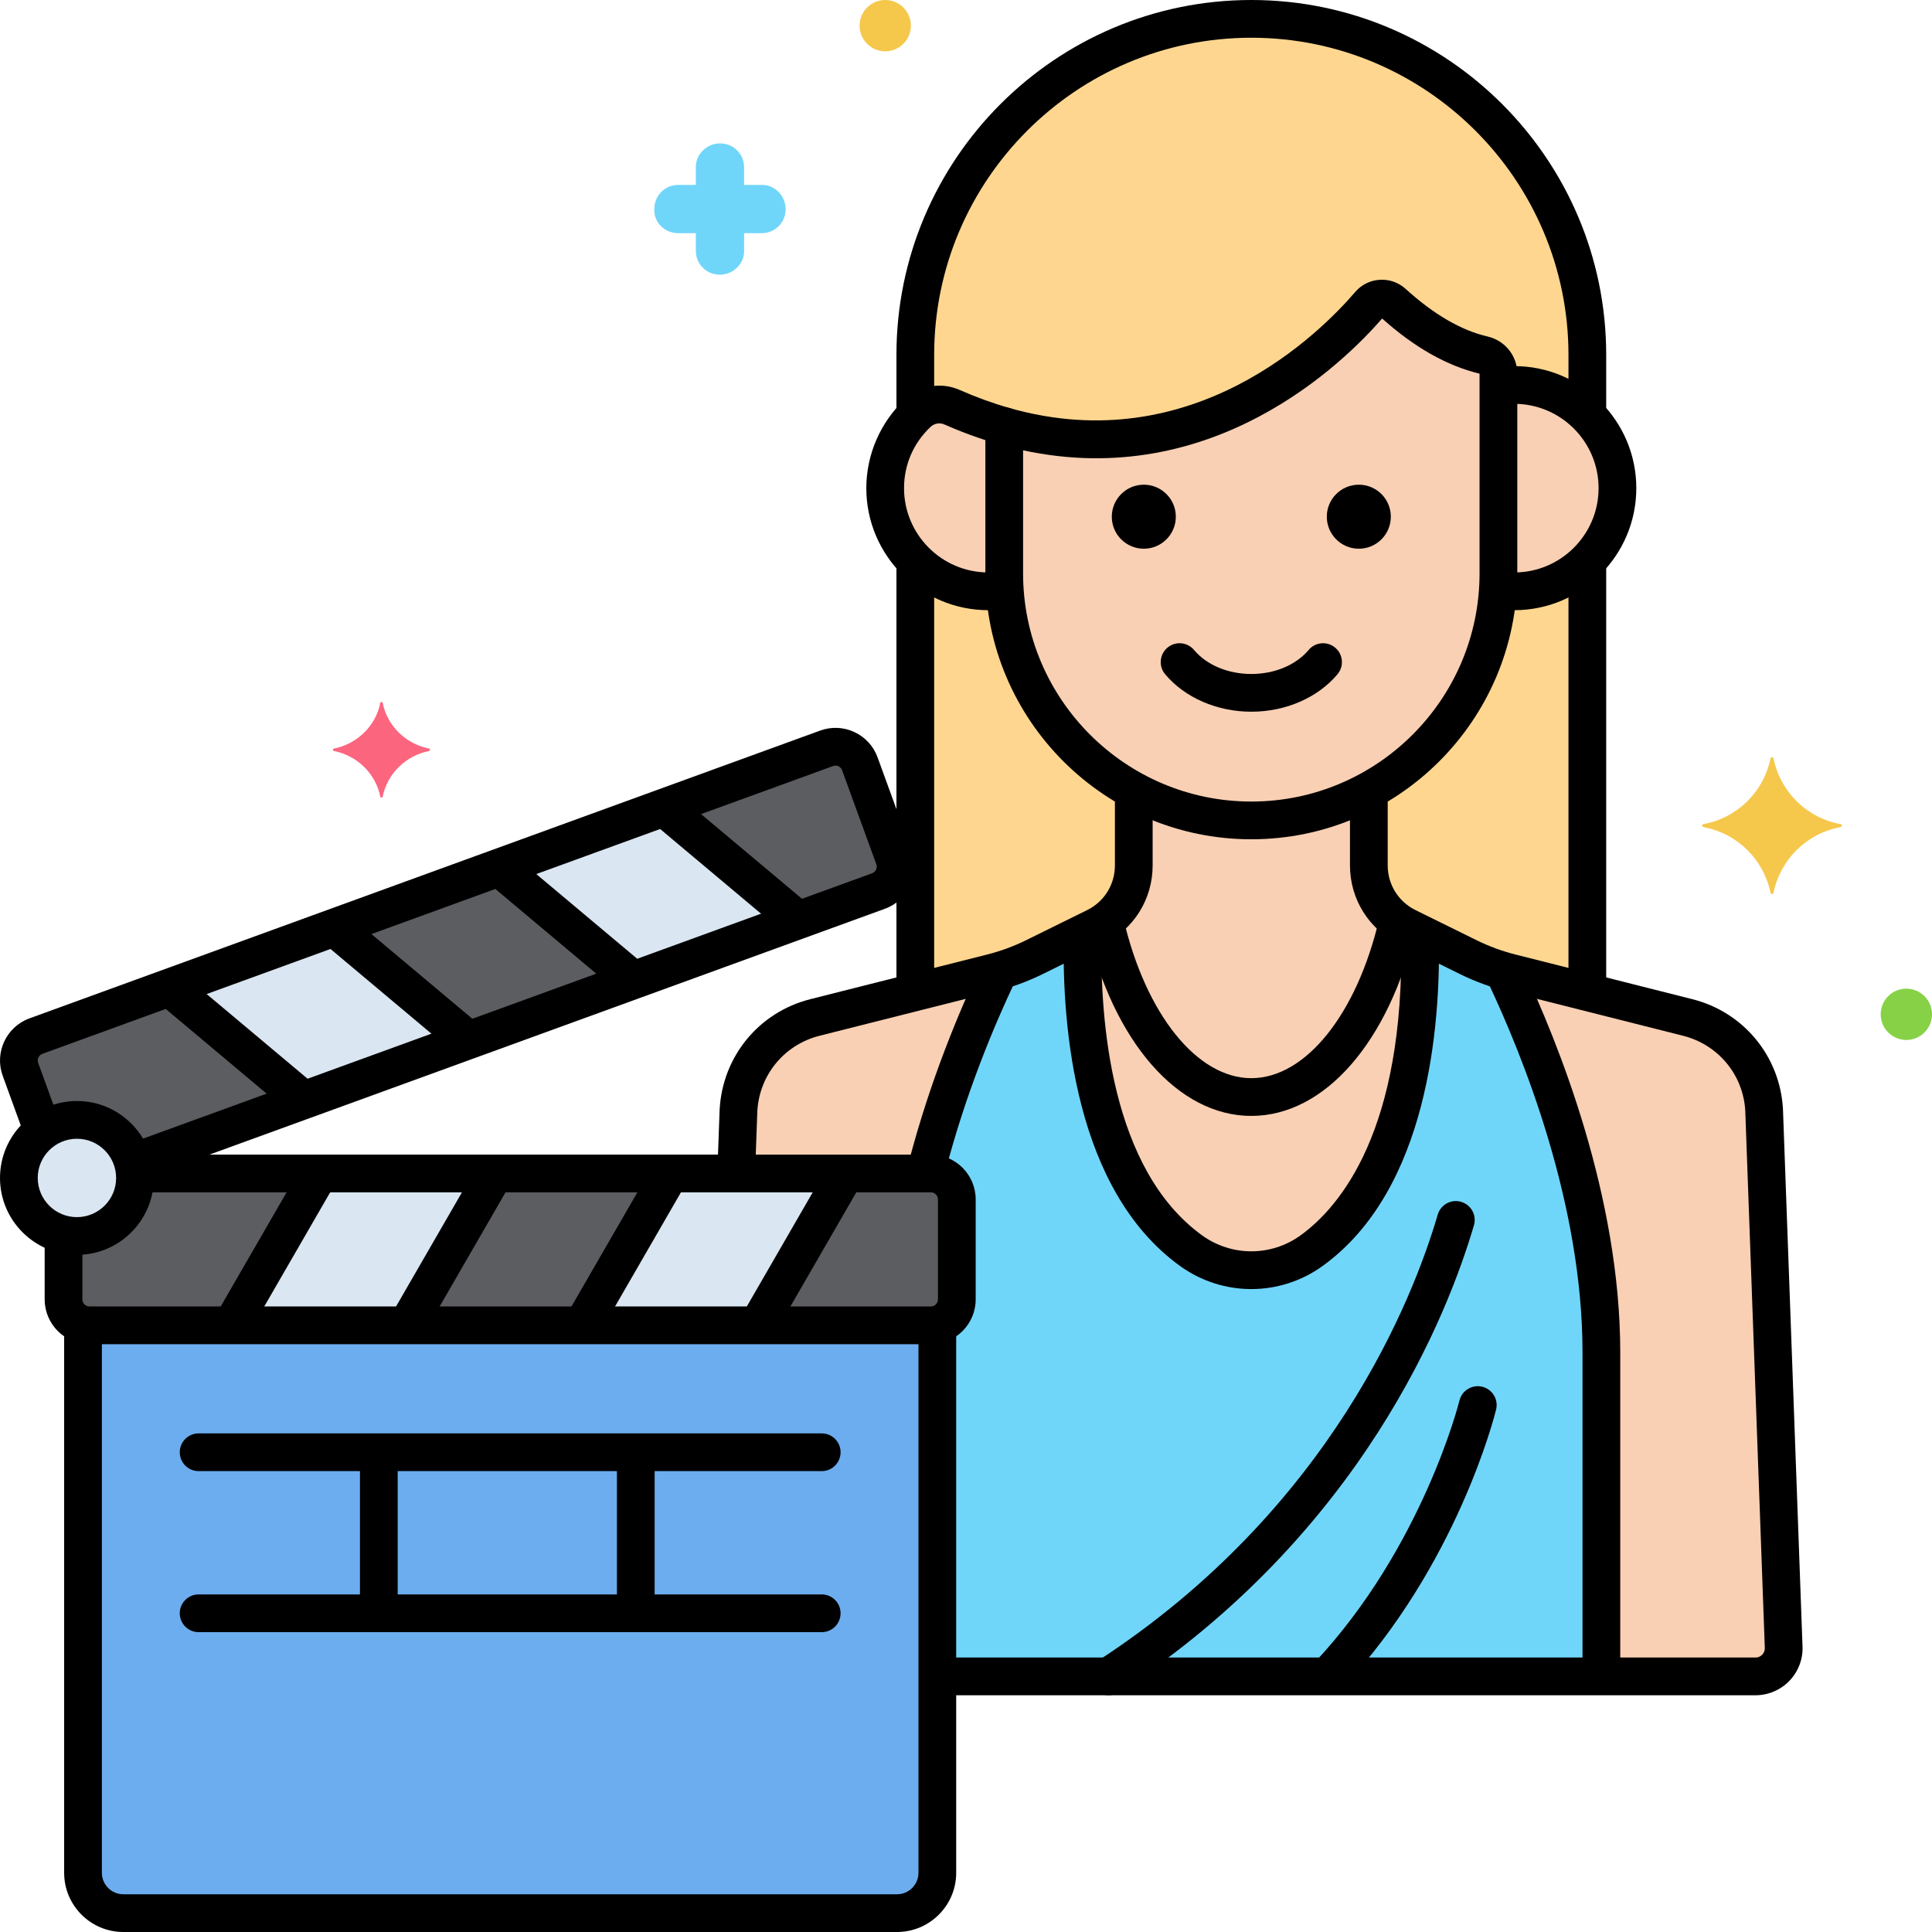 <svg xmlns="http://www.w3.org/2000/svg" height="512" viewBox="0 0 256 256" width="512"><g id="Layer_58"><g><g><g><path d="m10.194 148.39c-4.249 0-7.694 3.445-7.694 7.694s3.445 7.694 7.694 7.694 7.694-3.445 7.694-7.694c-.001-4.25-3.445-7.694-7.694-7.694z" fill="#dae6f1"></path></g></g><g><g><path d="m123.346 155.491h-105.488c.015.196.03.392.03.592 0 4.249-3.445 7.694-7.694 7.694-.612 0-1.205-.079-1.775-.214v8.613c0 1.899 1.539 3.438 3.438 3.438h111.49c1.899 0 3.438-1.539 3.438-3.438v-13.247c-.002-1.898-1.541-3.438-3.439-3.438z" fill="#5b5d60"></path></g></g><g><g><path d="m118.466 113.658-4.531-12.448c-.649-1.784-2.622-2.704-4.406-2.055l-104.766 38.132c-1.784.649-2.704 2.622-2.055 4.406l2.973 8.168c1.269-.921 2.825-1.472 4.513-1.472 3.536 0 6.507 2.389 7.408 5.638l98.81-35.964c1.783-.648 2.703-2.621 2.054-4.405z" fill="#5b5d60"></path></g></g><g><g><path d="m123.346 175.614h-111.49c-.297 0-.581-.049-.856-.12v72.665c0 2.95 2.392 5.342 5.342 5.342h102.517c2.95 0 5.342-2.392 5.342-5.342v-72.665c-.274.07-.558.12-.855.12z" fill="#6cadef"></path></g></g><g><g><path d="m133.146 78.162c-.713.115-1.438.191-2.184.191-3.782 0-7.205-1.537-9.68-4.02v57.129c4.672-1.179 10.048-2.536 10.113-2.553 1.956-.492 3.855-1.19 5.665-2.083l8.095-3.991c3.109-1.533 5.077-4.698 5.077-8.165v-9.929c-9.595-5.229-16.317-15.123-17.086-26.579z" fill="#fed690"></path></g></g><g><g><path d="m200.65 78.353c-.745 0-1.471-.076-2.184-.19-.769 11.456-7.49 21.35-17.086 26.58v9.929c0 3.466 1.969 6.632 5.077 8.165l8.095 3.991c1.81.892 3.708 1.59 5.665 2.083.452.114 5.609 1.416 10.113 2.553v-57.131c-2.475 2.483-5.898 4.02-9.68 4.02z" fill="#fed690"></path></g></g><g><g><path d="m200.65 51.012c-.715 0-1.416.06-2.101.167v24.788c0 .739-.034 1.469-.083 2.196.713.115 1.439.19 2.184.19 7.55 0 13.67-6.12 13.67-13.67 0-7.551-6.12-13.671-13.67-13.671z" fill="#f9d0b4"></path></g></g><g><g><path d="m196.535 47.019c-3.313-.768-7.336-2.687-11.947-6.877-.912-.829-2.318-.76-3.12.175-4.987 5.82-22.67 23.479-48.404 16.149v19.499c0 18.008 14.734 32.742 32.743 32.742 18.008 0 32.743-14.734 32.743-32.742v-26.452c-.001-1.202-.843-2.222-2.015-2.494z" fill="#f9d0b4"></path></g></g><g><g><path d="m133.064 75.966v-19.499c-2.248-.641-4.557-1.469-6.925-2.515-1.527-.674-3.31-.364-4.528.778-2.656 2.49-4.318 6.024-4.318 9.952 0 7.55 6.12 13.67 13.67 13.67.745 0 1.471-.076 2.184-.191-.05-.726-.083-1.456-.083-2.195z" fill="#f9d0b4"></path></g></g><g><g><path d="m165.806 2.5c-24.488 0-44.524 20.036-44.524 44.524v8.046c.111-.112.213-.232.328-.34 1.217-1.142 3.001-1.452 4.528-.778 2.368 1.046 4.677 1.875 6.925 2.515 25.734 7.33 43.417-10.329 48.404-16.149.802-.936 2.208-1.004 3.12-.175 4.612 4.19 8.634 6.109 11.947 6.877 1.172.271 2.014 1.291 2.014 2.494v1.666c.685-.106 1.386-.167 2.101-.167 3.782 0 7.205 1.537 9.68 4.019v-8.007c.001-24.489-20.035-44.525-44.523-44.525z" fill="#fed690"></path></g></g><g><g><path d="m233.756 147.092c-.327-5.867-4.43-10.839-10.128-12.273l-6.508-1.643c-.61-.154-16.105-4.065-16.903-4.267-1.956-.492-3.855-1.19-5.665-2.083l-8.095-3.991c-3.109-1.533-5.077-4.698-5.077-8.165v-9.929c-4.638 2.528-9.946 3.967-15.574 3.967s-10.936-1.439-15.574-3.967v9.929c0 3.466-1.968 6.632-5.077 8.165l-8.095 3.991c-1.809.892-3.708 1.59-5.665 2.083-.115.029-16.797 4.24-16.903 4.267l-6.508 1.643c-5.698 1.434-9.801 6.406-10.128 12.273l-.306 8.399h25.795c1.899 0 3.438 1.539 3.438 3.438v13.247c0 1.602-1.1 2.935-2.582 3.317v46.638h108.415c2.143 0 3.846-1.8 3.726-3.94z" fill="#f9d0b4"></path></g></g><g><g><path d="m42.304 155.491-11.617 20.123h23.235l11.617-20.123z" fill="#dae6f1"></path></g></g><g><g><path d="m88.784 155.491-11.618 20.123h23.235l11.618-20.123z" fill="#dae6f1"></path></g></g><g><g><path d="m44.292 122.9-21.834 7.947 17.799 14.935 21.834-7.947z" fill="#dae6f1"></path></g></g><g><g><path d="m87.968 107.003-21.833 7.947 17.799 14.935 21.833-7.947z" fill="#dae6f1"></path></g></g><g><g><path d="m199.204 128.626c-1.599-.466-3.157-1.062-4.651-1.799l-6.407-3.159c.267 10.976-1.052 32.416-14.335 42.039-4.801 3.478-11.207 3.478-16.008 0-13.283-9.622-14.602-31.063-14.335-42.039l-6.407 3.159c-1.495.737-3.053 1.333-4.652 1.799-2.832 5.927-6.957 15.622-9.795 26.865h.732c1.899 0 3.438 1.539 3.438 3.438v13.247c0 1.602-1.1 2.935-2.582 3.317v46.638h87.991v-42.921c0-20.488-8.283-40.734-12.989-50.584z" fill="#70d6f9"></path></g></g><g><g><path d="m185.743 119.912c-1.34-.317-2.688.521-3.003 1.866-2.947 12.612-9.752 21.086-16.934 21.086-7.188 0-13.995-8.483-16.939-21.109-.313-1.345-1.66-2.184-3.002-1.867-1.345.313-2.181 1.657-1.867 3.002 3.538 15.172 12.099 24.975 21.809 24.975 9.703 0 18.262-9.793 21.803-24.949.314-1.345-.522-2.689-1.867-3.004z"></path></g></g><g><g><path d="m176.918 85.816c-1.058-.886-2.635-.749-3.522.31-1.669 1.991-4.506 3.18-7.589 3.18s-5.921-1.188-7.59-3.18c-.889-1.06-2.465-1.196-3.522-.31-1.058.888-1.196 2.465-.31 3.522 2.608 3.11 6.878 4.967 11.422 4.967s8.813-1.856 11.421-4.967c.886-1.058.748-2.635-.31-3.522z"></path></g></g><g><g><path d="m180.051 64.224c-2.343 0-4.242 1.899-4.242 4.242s1.899 4.242 4.242 4.242 4.242-1.899 4.242-4.242c.001-2.342-1.899-4.242-4.242-4.242z"></path></g></g><g><g><path d="m151.561 64.224c-2.343 0-4.242 1.899-4.242 4.242s1.899 4.242 4.242 4.242 4.242-1.899 4.242-4.242c0-2.342-1.899-4.242-4.242-4.242z"></path></g></g><g><g><g><path d="m10.194 145.89c-5.621 0-10.194 4.572-10.194 10.193s4.573 10.194 10.194 10.194 10.194-4.573 10.194-10.194-4.573-10.193-10.194-10.193zm0 15.387c-2.864 0-5.194-2.33-5.194-5.194 0-2.863 2.33-5.193 5.194-5.193s5.194 2.33 5.194 5.193c0 2.864-2.33 5.194-5.194 5.194z"></path></g></g></g><g><g><path d="m123.346 152.991h-104.408c-1.381 0-2.5 1.119-2.5 2.5s1.119 2.5 2.5 2.5h104.408c.517 0 .938.421.938.938v13.246c0 .517-.421.938-.938.938h-111.49c-.517 0-.938-.421-.938-.938v-7.488c0-1.381-1.119-2.5-2.5-2.5s-2.5 1.119-2.5 2.5v7.488c0 3.274 2.664 5.938 5.938 5.938h111.49c3.274 0 5.938-2.663 5.938-5.938v-13.245c0-3.275-2.664-5.939-5.938-5.939z"></path></g></g><g><g><path d="m120.815 112.803-4.531-12.448c-.542-1.49-1.633-2.68-3.07-3.351-1.438-.67-3.05-.741-4.54-.198l-104.767 38.132c-3.076 1.12-4.668 4.534-3.548 7.611l2.652 7.286c.473 1.298 1.909 1.966 3.204 1.494 1.297-.473 1.966-1.907 1.494-3.205l-2.652-7.286c-.177-.485.075-1.024.56-1.201l104.767-38.132c.317-.117.584-.031.716.031.131.061.369.211.485.529l4.531 12.448c.177.485-.075 1.024-.561 1.201l-97.792 35.593c-1.297.473-1.966 1.907-1.494 3.205.37 1.015 1.328 1.646 2.349 1.646.284 0 .573-.049.855-.151l97.792-35.593c3.078-1.12 4.67-4.534 3.55-7.611z"></path></g></g><g><g><path d="m124.202 173.594c-1.381 0-2.5 1.119-2.5 2.5v72.063c0 1.567-1.275 2.843-2.842 2.843h-102.518c-1.567 0-2.842-1.275-2.842-2.843v-72.261c0-1.381-1.119-2.5-2.5-2.5s-2.5 1.119-2.5 2.5v72.261c0 4.324 3.518 7.843 7.842 7.843h102.517c4.324 0 7.842-3.519 7.842-7.843v-72.063c.001-1.381-1.118-2.5-2.499-2.5z"></path></g></g><g><g><path d="m108.882 211.269h-82.562c-1.381 0-2.5 1.119-2.5 2.5s1.119 2.5 2.5 2.5h82.562c1.381 0 2.5-1.119 2.5-2.5s-1.119-2.5-2.5-2.5z"></path></g></g><g><g><path d="m108.882 189.931h-82.562c-1.381 0-2.5 1.119-2.5 2.5s1.119 2.5 2.5 2.5h82.562c1.381 0 2.5-1.119 2.5-2.5s-1.119-2.5-2.5-2.5z"></path></g></g><g><g><path d="m50.197 191.033c-1.381 0-2.5 1.119-2.5 2.5v19.023c0 1.381 1.119 2.5 2.5 2.5s2.5-1.119 2.5-2.5v-19.023c0-1.381-1.119-2.5-2.5-2.5z"></path></g></g><g><g><path d="m84.244 191.033c-1.381 0-2.5 1.119-2.5 2.5v19.023c0 1.381 1.119 2.5 2.5 2.5s2.5-1.119 2.5-2.5v-19.023c0-1.381-1.119-2.5-2.5-2.5z"></path></g></g><g><g><path d="m193.606 159.248c-1.325-.387-2.714.373-3.101 1.698-3.235 11.065-14.094 38.974-44.986 59.09-1.157.753-1.484 2.302-.73 3.459.479.736 1.28 1.136 2.097 1.136.468 0 .941-.131 1.362-.405 32.293-21.027 43.666-50.277 47.057-61.877.387-1.326-.373-2.713-1.699-3.101z"></path></g></g><g><g><path d="m196.408 183.75c-1.347-.327-2.695.494-3.023 1.834-.047.192-4.862 19.372-19.156 34.67-.942 1.009-.889 2.591.12 3.534.482.45 1.095.673 1.706.673.669 0 1.336-.267 1.828-.793 15.177-16.244 20.154-36.06 20.359-36.895.328-1.341-.493-2.695-1.834-3.023z"></path></g></g><g><g><path d="m56.9 99.2c-3.1-.6-5.6-3-6.2-6.1 0-.1-.3-.1-.3 0-.6 3.1-3.1 5.5-6.2 6.1-.1 0-.1.2 0 .3 3.1.6 5.6 3 6.2 6.1 0 .1.3.1.3 0 .6-3.1 3.1-5.5 6.2-6.1.1-.1.1-.3 0-.3z" fill="#fc657e"></path></g></g><g><g><path d="m101 24.5h-2.4v-2.3c0-1.8-1.4-3.2-3.2-3.2-1.7 0-3.2 1.4-3.2 3.1v2.4h-2.3c-1.8 0-3.2 1.4-3.2 3.2-.1 1.7 1.3 3.2 3.2 3.2h2.3v2.3c0 1.8 1.4 3.2 3.2 3.2 1.7 0 3.2-1.4 3.2-3.1v-2.4h2.3c1.8 0 3.2-1.4 3.2-3.2 0-1.7-1.4-3.2-3.1-3.2z" fill="#70d6f9"></path></g></g><g><g><path d="m117.3 0c-1.878 0-3.4 1.522-3.4 3.4s1.522 3.4 3.4 3.4 3.4-1.522 3.4-3.4-1.522-3.4-3.4-3.4z" fill="#f5c84c"></path></g></g><g><g><path d="m252.6 131c-1.878 0-3.4 1.522-3.4 3.4s1.522 3.4 3.4 3.4 3.4-1.522 3.4-3.4-1.522-3.4-3.4-3.4z" fill="#87d147"></path></g></g><g><g><path d="m243.9 109.2c-4.5-.8-8-4.3-8.9-8.7 0-.2-.4-.2-.4 0-.9 4.4-4.4 7.9-8.9 8.7-.2 0-.2.3 0 .4 4.5.8 8 4.3 8.9 8.7 0 .2.4.2.4 0 .9-4.4 4.4-7.9 8.9-8.7.2-.1.2-.4 0-.4z" fill="#f5c84c"></path></g></g><g><g><path d="m121.282 72.104c-1.381 0-2.5 1.119-2.5 2.5v56.178c0 1.381 1.119 2.5 2.5 2.5s2.5-1.119 2.5-2.5v-56.178c0-1.381-1.119-2.5-2.5-2.5z"></path></g></g><g><g><path d="m210.33 72.208c-1.381 0-2.5 1.119-2.5 2.5v56.334c0 1.381 1.119 2.5 2.5 2.5s2.5-1.119 2.5-2.5v-56.334c0-1.381-1.119-2.5-2.5-2.5z"></path></g></g><g><g><path d="m200.65 48.512c-.519 0-1.049.027-1.574.08-1.373.139-2.374 1.365-2.235 2.739.139 1.373 1.357 2.375 2.739 2.235.352-.035.708-.055 1.07-.055 6.159 0 11.17 5.012 11.17 11.171s-5.011 11.17-11.17 11.17c-.357 0-.724-.021-1.119-.066-1.381-.155-2.609.832-2.765 2.204-.154 1.372.832 2.609 2.204 2.765.575.064 1.141.098 1.68.098 8.916 0 16.17-7.254 16.17-16.17 0-8.917-7.254-16.171-16.17-16.171z"></path></g></g><g><g><g><path d="m197.1 44.584c-3.479-.806-7.123-2.923-10.831-6.292-.938-.854-2.189-1.309-3.459-1.217-1.265.079-2.415.653-3.24 1.616-4.592 5.359-21.467 22.311-45.821 15.371-.75-.216-1.564-.063-2.19.409s-.994 1.211-.994 1.995v19.499c0 19.434 15.81 35.243 35.243 35.243s35.242-15.81 35.242-35.243v-26.451c-.001-2.365-1.625-4.391-3.95-4.93zm-1.051 31.382c0 16.676-13.566 30.243-30.242 30.243s-30.243-13.567-30.243-30.243v-16.298c25.109 5.419 42.406-11.515 47.578-17.463 4.271 3.828 8.587 6.268 12.907 7.309z"></path></g></g></g><g><g><path d="m125.129 56.239c2.402 1.061 4.84 1.945 7.249 2.632 1.334.38 2.711-.392 3.09-1.719.378-1.328-.392-2.712-1.719-3.09-2.188-.623-4.409-1.43-6.6-2.397-2.445-1.078-5.292-.594-7.249 1.241-3.247 3.044-5.108 7.336-5.108 11.776 0 8.916 7.254 16.17 16.17 16.17.561 0 1.134-.035 1.753-.106 1.372-.158 2.354-1.399 2.196-2.771s-1.39-2.358-2.771-2.196c-.427.049-.813.073-1.179.073-6.159 0-11.17-5.011-11.17-11.17 0-3.108 1.253-5.996 3.528-8.13.492-.458 1.202-.581 1.81-.313z"></path></g></g><g><g><path d="m165.807 0c-25.93 0-47.024 21.095-47.024 47.023v7.602c0 1.381 1.119 2.5 2.5 2.5s2.5-1.119 2.5-2.5v-7.602c-.001-23.171 18.852-42.023 42.024-42.023s42.023 18.852 42.023 42.023v7.383c0 1.381 1.119 2.5 2.5 2.5s2.5-1.119 2.5-2.5v-7.383c0-25.928-21.095-47.023-47.023-47.023z"></path></g></g><g><g><g><path d="m150.232 103.125c-1.381 0-2.5 1.119-2.5 2.5v9.046c0 2.533-1.411 4.803-3.683 5.923l-8.094 3.991c-1.649.813-3.39 1.451-5.176 1.901-.173.044-16.662 4.206-16.9 4.266l-6.506 1.643c-6.795 1.712-11.624 7.562-12.016 14.606l-.274 7.534c-.05 1.38 1.028 2.539 2.408 2.589.031.001.062.002.092.002 1.339 0 2.448-1.061 2.497-2.409l.271-7.485c.268-4.801 3.58-8.813 8.244-9.988l6.497-1.641c.106-.026 16.803-4.241 16.913-4.269 2.122-.534 4.194-1.296 6.16-2.265l8.095-3.991c3.992-1.969 6.472-5.957 6.472-10.407v-9.046c0-1.381-1.119-2.5-2.5-2.5z"></path></g></g><g><g><path d="m238.841 218.101-2.589-71.148c-.391-6.996-5.218-12.847-12.012-14.557l-6.51-1.645c-.609-.153-16.102-4.063-16.903-4.267-1.78-.447-3.52-1.087-5.169-1.899l-8.096-3.991c-2.271-1.12-3.683-3.39-3.683-5.923v-9.046c0-1.381-1.119-2.5-2.5-2.5s-2.5 1.119-2.5 2.5v9.046c0 4.45 2.479 8.438 6.472 10.407l8.097 3.991c1.965.969 4.037 1.73 6.155 2.264.799.202 16.297 4.114 16.904 4.267l6.51 1.645c4.662 1.173 7.975 5.187 8.24 9.938l2.589 71.149c.025.459-.198.77-.334.913-.137.145-.434.386-.896.386h-107.616c-1.381 0-2.5 1.119-2.5 2.5s1.119 2.5 2.5 2.5h107.617c1.706 0 3.356-.711 4.528-1.951s1.79-2.926 1.696-4.579z"></path></g></g></g><g><g><path d="m66.293 154.187c-1.196-.692-2.726-.28-3.415.915l-10.693 18.521c-.69 1.195-.281 2.725.915 3.415.394.228.824.335 1.248.335.864 0 1.705-.448 2.167-1.25l10.693-18.521c.69-1.196.281-2.725-.915-3.415z"></path></g></g><g><g><path d="m43.15 154.027c-1.197-.691-2.726-.28-3.415.915l-10.785 18.679c-.69 1.195-.281 2.725.915 3.415.394.228.824.335 1.248.335.864 0 1.705-.448 2.167-1.25l10.785-18.679c.69-1.195.281-2.724-.915-3.415z"></path></g></g><g><g><path d="m112.824 154.097c-1.196-.692-2.726-.28-3.415.915l-10.895 18.871c-.69 1.195-.281 2.725.915 3.415.394.228.824.335 1.248.335.864 0 1.705-.448 2.167-1.25l10.895-18.871c.691-1.196.281-2.725-.915-3.415z"></path></g></g><g><g><path d="m89.538 154.187c-1.196-.692-2.726-.28-3.415.915l-10.666 18.473c-.69 1.195-.281 2.725.915 3.415.394.228.824.335 1.248.335.864 0 1.705-.448 2.167-1.25l10.666-18.473c.69-1.196.28-2.725-.915-3.415z"></path></g></g><g><g><path d="m41.278 143.375-16.58-13.912c-1.057-.889-2.634-.749-3.522.308-.888 1.059-.75 2.635.308 3.522l16.58 13.912c.468.394 1.039.585 1.605.585.713 0 1.422-.304 1.917-.893.888-1.058.75-2.634-.308-3.522z"></path></g></g><g><g><path d="m63.15 135.461-16.338-13.71c-1.057-.89-2.634-.749-3.522.308-.888 1.058-.75 2.635.308 3.522l16.338 13.71c.468.394 1.039.585 1.605.585.713 0 1.422-.304 1.917-.893.888-1.057.75-2.634-.308-3.522z"></path></g></g><g><g><path d="m85.012 127.526-16.522-13.864c-1.057-.889-2.634-.749-3.522.308-.888 1.059-.75 2.635.308 3.522l16.522 13.864c.468.394 1.039.585 1.605.585.713 0 1.422-.304 1.917-.893.888-1.058.749-2.634-.308-3.522z"></path></g></g><g><g><path d="m106.876 119.605-16.592-13.923c-1.058-.889-2.634-.749-3.522.308-.888 1.059-.75 2.635.308 3.522l16.592 13.923c.468.394 1.039.585 1.605.585.713 0 1.422-.304 1.917-.893.888-1.058.75-2.634-.308-3.522z"></path></g></g><g><g><g><path d="m133.338 126.667c-1.248-.592-2.737-.062-3.331 1.187-2.817 5.933-6.768 15.285-9.591 26.144-.348 1.336.454 2.701 1.791 3.049.211.055.422.081.63.081 1.111 0 2.125-.746 2.418-1.872 2.725-10.479 6.545-19.519 9.27-25.257.591-1.248.06-2.739-1.187-3.332z"></path></g></g><g><g><path d="m190.655 124.077c-.027-1.381-1.149-2.48-2.549-2.451-1.381.027-2.478 1.169-2.451 2.549.505 25.618-8.123 35.748-13.312 39.507-3.91 2.832-9.165 2.832-13.075 0-12.071-8.744-13.522-28.469-13.313-39.448.025-1.381-1.072-2.521-2.452-2.548-1.355.018-2.521 1.071-2.548 2.452-.228 11.955 1.468 33.516 15.379 43.593 2.833 2.053 6.151 3.078 9.472 3.078 3.318 0 6.639-1.026 9.471-3.078 13.929-10.091 15.614-31.682 15.378-43.654z"></path></g></g><g><g><path d="m201.644 127.935c-.592-1.247-2.081-1.779-3.33-1.188-1.247.592-1.779 2.082-1.188 3.33 4.693 9.897 12.566 29.441 12.566 49.133v42.207c0 1.381 1.119 2.5 2.5 2.5s2.5-1.119 2.5-2.5v-42.207c0-20.67-8.175-40.998-13.048-51.275z"></path></g></g></g></g></g></svg>